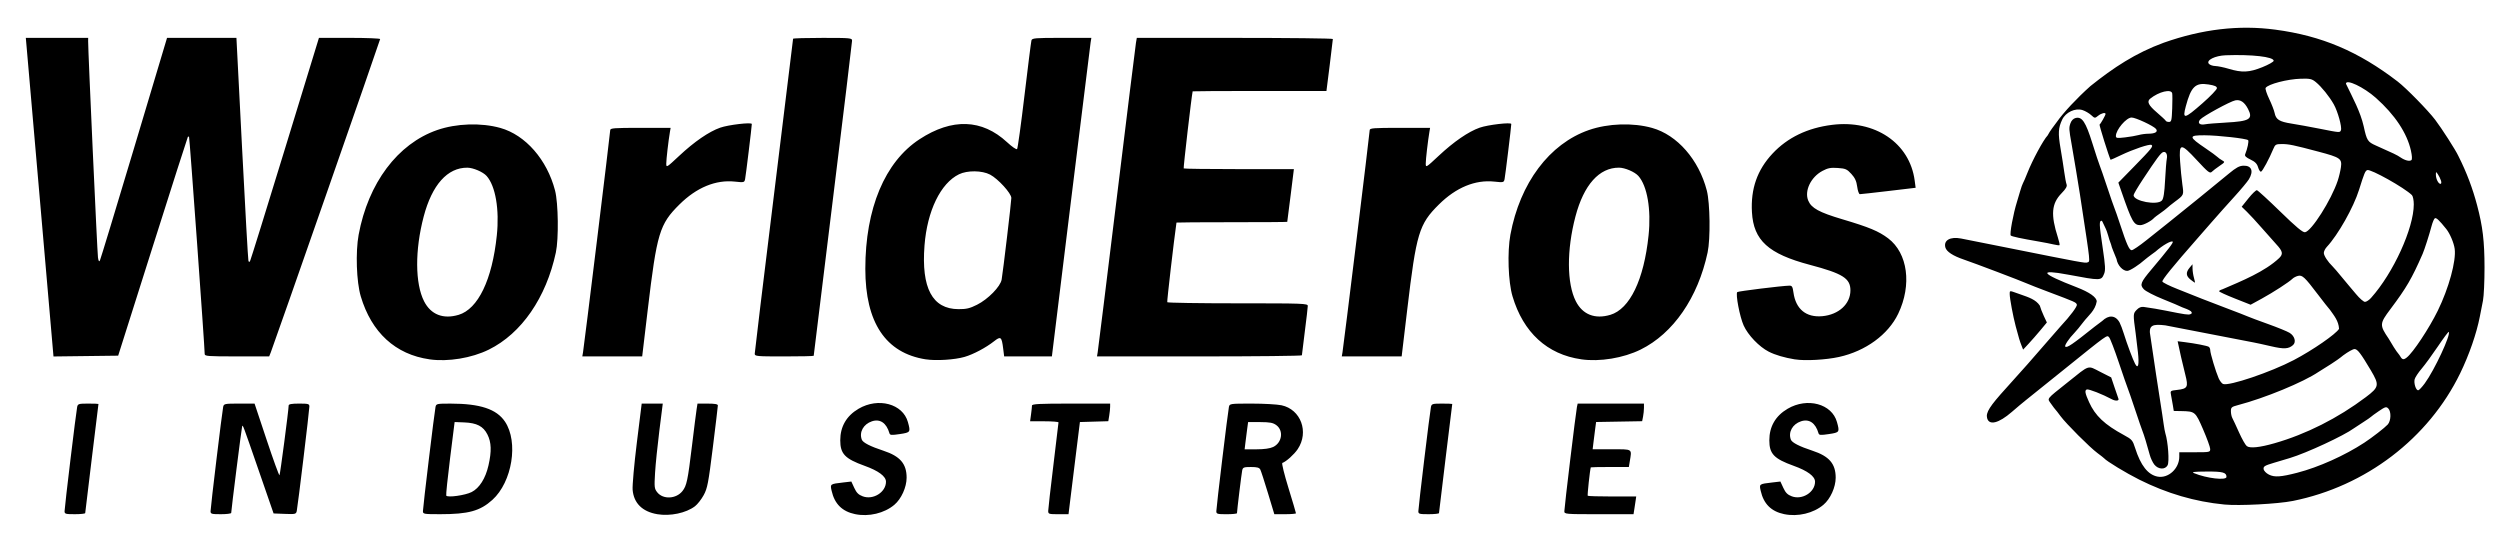 <?xml version="1.0" encoding="UTF-8" standalone="no"?>
<!-- Created with Inkscape (http://www.inkscape.org/) -->

<svg
   xmlns:dc="http://purl.org/dc/elements/1.1/"
   xmlns:cc="http://creativecommons.org/ns#"
   xmlns:rdf="http://www.w3.org/1999/02/22-rdf-syntax-ns#"
   xmlns:svg="http://www.w3.org/2000/svg"
   xmlns="http://www.w3.org/2000/svg"
   xmlns:sodipodi="http://sodipodi.sourceforge.net/DTD/sodipodi-0.dtd"
   xmlns:inkscape="http://www.inkscape.org/namespaces/inkscape"
   width="143.531mm"
   height="30.788mm"
   viewBox="0 0 143.531 30.788"
   version="1.1"
   id="svg8"
   inkscape:version="0.92.4 (5da689c313, 2019-01-14)"
   sodipodi:docname="worlderos2.svg">
  <defs
     id="defs2" />
  <sodipodi:namedview
     id="base"
     pagecolor="#ffffff"
     bordercolor="#666666"
     borderopacity="1.0"
     inkscape:pageopacity="0.0"
     inkscape:pageshadow="2"
     inkscape:zoom="2.8284271"
     inkscape:cx="536.77905"
     inkscape:cy="71.650536"
     inkscape:document-units="mm"
     inkscape:current-layer="layer1"
     showgrid="false"
     fit-margin-top="0"
     fit-margin-left="0"
     fit-margin-right="0"
     fit-margin-bottom="0"
     inkscape:window-width="1920"
     inkscape:window-height="986"
     inkscape:window-x="-11"
     inkscape:window-y="-11"
     inkscape:window-maximized="1" />
  <g
     inkscape:label="Layer 1"
     inkscape:groupmode="layer"
     id="layer1"
     transform="translate(-30.506,-125.042)">
    <path
       style="fill:#000000;stroke-width:0.085"
       d="m 68.241,154.563 c -0.855,-0.145 -1.35,-0.634 -1.414,-1.399 -0.021,-0.251 0.088,-1.467 0.241,-2.703 l 0.279,-2.247 h 0.605 0.605 l -0.195,1.545 c -0.107,0.85 -0.219,1.945 -0.248,2.434 -0.049,0.824 -0.04,0.906 0.127,1.115 0.336,0.421 1.087,0.383 1.447,-0.074 0.242,-0.308 0.305,-0.608 0.547,-2.607 0.118,-0.978 0.238,-1.921 0.266,-2.095 l 0.05,-0.318 h 0.585 c 0.412,0 0.585,0.031 0.584,0.106 -5.08e-4,0.058 -0.13,1.142 -0.288,2.408 -0.258,2.068 -0.312,2.346 -0.526,2.741 -0.131,0.241 -0.357,0.529 -0.501,0.639 -0.51,0.389 -1.423,0.581 -2.164,0.456 z m 11.361,-0.002 c -0.745,-0.155 -1.181,-0.588 -1.35,-1.34 -0.089,-0.394 -0.094,-0.391 0.665,-0.479 l 0.466,-0.054 0.169,0.366 c 0.129,0.28 0.244,0.394 0.487,0.484 0.6,0.223 1.333,-0.238 1.333,-0.839 0,-0.308 -0.427,-0.626 -1.228,-0.914 -1.128,-0.406 -1.397,-0.687 -1.397,-1.463 0,-0.79 0.357,-1.405 1.052,-1.813 1.133,-0.664 2.541,-0.284 2.832,0.765 0.161,0.581 0.15,0.597 -0.464,0.689 -0.482,0.072 -0.564,0.065 -0.597,-0.05 -0.171,-0.589 -0.536,-0.838 -1.004,-0.683 -0.489,0.162 -0.745,0.626 -0.581,1.055 0.065,0.17 0.491,0.388 1.241,0.634 0.958,0.315 1.331,0.749 1.331,1.549 0,0.546 -0.304,1.218 -0.705,1.556 -0.575,0.486 -1.469,0.699 -2.251,0.536 z m 53.34,0 c -0.745,-0.155 -1.181,-0.588 -1.35,-1.34 -0.089,-0.394 -0.093,-0.391 0.665,-0.479 l 0.466,-0.054 0.169,0.366 c 0.129,0.28 0.244,0.394 0.487,0.484 0.6,0.223 1.333,-0.238 1.333,-0.839 0,-0.308 -0.427,-0.626 -1.228,-0.914 -1.128,-0.406 -1.397,-0.687 -1.397,-1.463 0,-0.79 0.357,-1.405 1.052,-1.813 1.133,-0.664 2.541,-0.284 2.832,0.765 0.161,0.581 0.15,0.597 -0.464,0.689 -0.482,0.072 -0.564,0.065 -0.597,-0.05 -0.171,-0.589 -0.536,-0.838 -1.004,-0.683 -0.489,0.162 -0.745,0.626 -0.581,1.055 0.065,0.17 0.491,0.388 1.241,0.634 0.958,0.315 1.331,0.749 1.331,1.549 0,0.546 -0.304,1.218 -0.705,1.556 -0.575,0.486 -1.469,0.699 -2.251,0.536 z m -98.729,-0.171 c 0,-0.217 0.665,-5.726 0.723,-5.986 0.039,-0.175 0.089,-0.191 0.633,-0.191 0.325,0 0.591,0.01 0.59,0.021 -3.31e-4,0.012 -0.172,1.412 -0.381,3.111 -0.209,1.7 -0.38,3.119 -0.38,3.154 -1.5e-5,0.035 -0.267,0.064 -0.593,0.064 -0.541,0 -0.593,-0.015 -0.593,-0.174 z m 8.382,0 c 0,-0.217 0.665,-5.726 0.723,-5.986 0.041,-0.183 0.079,-0.191 0.923,-0.191 h 0.88 l 0.693,2.08 c 0.381,1.144 0.713,2.06 0.738,2.035 0.037,-0.037 0.517,-3.685 0.527,-4.009 0.002,-0.074 0.18,-0.106 0.596,-0.106 0.533,0 0.593,0.017 0.593,0.167 0,0.214 -0.667,5.739 -0.724,5.996 -0.041,0.184 -0.075,0.193 -0.687,0.169 l -0.644,-0.025 -0.835,-2.413 c -0.959,-2.772 -0.93,-2.694 -0.971,-2.582 -0.03,0.081 -0.627,4.81 -0.627,4.964 0,0.041 -0.267,0.074 -0.593,0.074 -0.541,0 -0.593,-0.015 -0.593,-0.174 z m 12.192,0 c 0,-0.217 0.665,-5.726 0.723,-5.986 0.04,-0.182 0.08,-0.19 0.866,-0.19 1.697,0.001 2.638,0.313 3.123,1.036 0.784,1.168 0.414,3.463 -0.724,4.491 -0.707,0.638 -1.374,0.822 -2.987,0.822 -0.953,0 -1,-0.008 -1,-0.174 z m 2.795,-1.097 c 0.448,-0.228 0.798,-0.782 0.968,-1.528 0.186,-0.816 0.169,-1.325 -0.059,-1.777 -0.24,-0.475 -0.608,-0.666 -1.34,-0.695 l -0.544,-0.021 -0.26,2.074 c -0.143,1.141 -0.242,2.108 -0.221,2.149 0.066,0.127 1.089,-0.015 1.455,-0.202 z m 33.104,1.08 c 1.69e-4,-0.105 0.133,-1.276 0.295,-2.603 0.162,-1.327 0.296,-2.442 0.296,-2.477 5.08e-4,-0.035 -0.366,-0.064 -0.815,-0.064 h -0.816 l 0.054,-0.393 c 0.03,-0.216 0.054,-0.445 0.054,-0.508 0,-0.094 0.408,-0.115 2.244,-0.115 h 2.244 l -9.32e-4,0.191 c -5.08e-4,0.105 -0.024,0.332 -0.053,0.505 l -0.052,0.315 -0.815,0.024 -0.815,0.024 -0.221,1.778 c -0.121,0.978 -0.269,2.169 -0.327,2.646 l -0.106,0.868 h -0.583 c -0.548,0 -0.583,-0.011 -0.583,-0.191 z m 9.652,0.017 c 0,-0.217 0.665,-5.726 0.723,-5.986 0.042,-0.187 0.064,-0.191 1.306,-0.191 0.695,0 1.466,0.043 1.713,0.096 1.112,0.238 1.591,1.536 0.93,2.52 -0.206,0.307 -0.667,0.72 -0.883,0.792 -0.045,0.015 0.113,0.659 0.351,1.431 0.238,0.772 0.432,1.428 0.432,1.458 0,0.029 -0.279,0.053 -0.621,0.053 h -0.621 l -0.364,-1.206 c -0.2,-0.664 -0.399,-1.273 -0.44,-1.355 -0.058,-0.114 -0.183,-0.148 -0.537,-0.148 -0.409,0 -0.466,0.021 -0.503,0.191 -0.038,0.174 -0.3,2.32 -0.3,2.459 0,0.033 -0.267,0.06 -0.593,0.06 -0.541,0 -0.593,-0.015 -0.593,-0.174 z m 3.26,-3.684 c 0.513,-0.243 0.616,-0.934 0.188,-1.253 -0.192,-0.142 -0.363,-0.175 -0.929,-0.178 l -0.694,-0.003 -0.057,0.423 c -0.031,0.233 -0.076,0.585 -0.1,0.783 l -0.043,0.36 h 0.678 c 0.44,0 0.776,-0.046 0.958,-0.133 z m 8.339,3.684 c 0,-0.217 0.665,-5.726 0.723,-5.986 0.039,-0.175 0.089,-0.191 0.633,-0.191 0.325,0 0.591,0.01 0.59,0.021 -3.4e-4,0.012 -0.172,1.412 -0.381,3.111 -0.209,1.7 -0.38,3.119 -0.38,3.154 -1e-5,0.035 -0.267,0.064 -0.593,0.064 -0.541,0 -0.593,-0.015 -0.593,-0.174 z m 8.382,0 c 0,-0.217 0.665,-5.726 0.723,-5.986 l 0.042,-0.191 h 1.903 1.903 v 0.243 c 0,0.134 -0.024,0.362 -0.052,0.506 l -0.052,0.262 -1.322,0.023 -1.322,0.023 -0.056,0.423 c -0.031,0.233 -0.075,0.585 -0.099,0.783 l -0.043,0.36 h 1.093 c 1.229,0 1.161,-0.045 1.038,0.699 l -0.052,0.318 h -1.09 c -0.599,0 -1.093,0.01 -1.096,0.021 -0.051,0.164 -0.205,1.602 -0.175,1.631 0.022,0.022 0.658,0.041 1.412,0.041 h 1.371 l -0.027,0.191 c -0.015,0.105 -0.049,0.333 -0.077,0.508 l -0.05,0.318 h -1.986 c -1.947,0 -1.986,-0.003 -1.986,-0.174 z m 37.888,-0.383 c -1.677,-0.162 -3.292,-0.634 -4.876,-1.426 -0.76,-0.38 -1.877,-1.058 -2.024,-1.229 -0.023,-0.027 -0.195,-0.162 -0.381,-0.299 -0.438,-0.323 -1.797,-1.682 -2.12,-2.12 -0.137,-0.186 -0.271,-0.358 -0.297,-0.381 -0.026,-0.023 -0.136,-0.169 -0.244,-0.325 -0.232,-0.333 -0.318,-0.221 0.949,-1.234 1.296,-1.036 1.126,-0.981 1.865,-0.606 l 0.635,0.322 0.189,0.561 c 0.104,0.309 0.207,0.609 0.229,0.667 0.047,0.125 -0.172,0.14 -0.382,0.026 -0.534,-0.288 -1.331,-0.6 -1.434,-0.561 -0.133,0.051 -0.104,0.213 0.127,0.725 0.356,0.786 0.891,1.292 2.007,1.895 0.453,0.245 0.498,0.298 0.638,0.739 0.319,1.007 0.738,1.54 1.294,1.644 0.613,0.115 1.242,-0.464 1.242,-1.142 v -0.257 h 0.889 c 0.867,0 0.889,-0.005 0.885,-0.191 -0.002,-0.105 -0.185,-0.608 -0.406,-1.119 -0.444,-1.024 -0.46,-1.037 -1.251,-1.053 l -0.434,-0.008 -0.051,-0.318 c -0.028,-0.175 -0.075,-0.436 -0.104,-0.581 -0.052,-0.26 -0.048,-0.264 0.345,-0.308 0.605,-0.068 0.655,-0.16 0.474,-0.868 -0.083,-0.326 -0.193,-0.783 -0.244,-1.016 -0.051,-0.233 -0.116,-0.533 -0.145,-0.667 l -0.053,-0.244 0.407,0.051 c 0.598,0.075 1.283,0.208 1.38,0.268 0.047,0.029 0.085,0.116 0.085,0.193 0,0.177 0.317,1.237 0.482,1.611 0.068,0.154 0.183,0.303 0.255,0.331 0.342,0.131 2.742,-0.681 4.064,-1.375 1.081,-0.567 2.423,-1.495 2.594,-1.792 -0.023,-0.451 -0.285,-0.757 -0.52,-1.091 -0.083,-0.09 -0.395,-0.487 -0.695,-0.883 -0.753,-0.994 -0.896,-1.128 -1.141,-1.066 -0.111,0.028 -0.252,0.1 -0.313,0.161 -0.197,0.194 -1.108,0.784 -1.767,1.145 l -0.64,0.35 -0.905,-0.358 c -0.498,-0.197 -0.905,-0.384 -0.906,-0.416 0,-0.032 0.085,-0.082 0.19,-0.111 1.115,-0.48 2.436,-1.014 3.265,-1.798 0.235,-0.234 0.201,-0.387 -0.175,-0.793 -0.151,-0.164 -0.522,-0.581 -0.824,-0.928 -0.302,-0.347 -0.686,-0.763 -0.854,-0.926 l -0.304,-0.296 0.388,-0.483 c 0.213,-0.266 0.432,-0.476 0.486,-0.466 0.054,0.009 0.657,0.562 1.341,1.228 0.915,0.891 1.29,1.204 1.42,1.185 0.371,-0.055 1.505,-1.842 1.879,-2.96 0.072,-0.216 0.155,-0.565 0.184,-0.774 0.067,-0.489 -0.034,-0.559 -1.281,-0.89 -1.445,-0.384 -1.711,-0.439 -2.111,-0.439 -0.339,0 -0.383,0.024 -0.486,0.271 -0.241,0.579 -0.625,1.29 -0.709,1.315 -0.048,0.014 -0.125,-0.099 -0.169,-0.251 -0.061,-0.206 -0.172,-0.319 -0.438,-0.446 -0.252,-0.119 -0.342,-0.207 -0.306,-0.296 0.135,-0.334 0.225,-0.763 0.171,-0.816 -0.093,-0.093 -1.718,-0.276 -2.493,-0.28 -0.945,-0.005 -0.937,0.082 0.064,0.758 0.303,0.204 0.601,0.422 0.663,0.483 0.062,0.061 0.19,0.152 0.284,0.203 0.162,0.086 0.153,0.104 -0.155,0.312 -0.179,0.121 -0.382,0.276 -0.449,0.343 -0.108,0.107 -0.216,0.022 -0.853,-0.666 -0.933,-1.008 -1.035,-1.001 -0.966,0.064 0.027,0.409 0.085,1.002 0.129,1.319 0.088,0.631 0.101,0.604 -0.444,1.01 -0.171,0.127 -0.361,0.281 -0.423,0.341 -0.062,0.06 -0.247,0.202 -0.409,0.315 -0.163,0.113 -0.315,0.228 -0.339,0.255 -0.149,0.178 -0.611,0.423 -0.797,0.423 -0.373,0 -0.482,-0.194 -1.081,-1.919 l -0.181,-0.522 0.924,-0.945 c 0.983,-1.006 1.097,-1.147 0.977,-1.221 -0.106,-0.065 -1.04,0.248 -1.746,0.586 -0.326,0.156 -0.596,0.277 -0.6,0.269 -0.09,-0.164 -0.667,-2.007 -0.634,-2.024 0.057,-0.027 0.344,-0.535 0.344,-0.608 0,-0.104 -0.242,-0.045 -0.426,0.104 -0.186,0.15 -0.196,0.149 -0.399,-0.038 -0.114,-0.106 -0.336,-0.235 -0.493,-0.287 -0.416,-0.137 -0.97,0.121 -1.171,0.545 -0.227,0.478 -0.244,0.784 -0.094,1.658 0.076,0.442 0.171,1.053 0.213,1.357 0.041,0.304 0.101,0.621 0.133,0.705 0.042,0.11 -0.037,0.25 -0.286,0.506 -0.581,0.595 -0.634,1.226 -0.214,2.539 0.072,0.224 0.115,0.423 0.096,0.442 -0.019,0.019 -0.166,0.002 -0.326,-0.037 -0.16,-0.039 -0.558,-0.117 -0.884,-0.173 -1.01,-0.173 -1.521,-0.283 -1.59,-0.342 -0.078,-0.067 0.142,-1.257 0.36,-1.949 0.037,-0.116 0.116,-0.383 0.176,-0.593 0.06,-0.21 0.135,-0.419 0.165,-0.466 0.031,-0.047 0.146,-0.313 0.256,-0.593 0.287,-0.729 0.918,-1.896 1.158,-2.144 0.151,-0.287 0.355,-0.535 0.532,-0.777 0.37,-0.531 1.153,-1.368 1.927,-2.058 1.321,-1.057 2.579,-1.894 4.211,-2.491 2.209,-0.779 4.316,-1.026 6.392,-0.75 2.675,0.355 4.779,1.247 7.038,2.982 0.489,0.376 1.733,1.645 2.149,2.192 0.385,0.507 1.175,1.738 1.33,2.073 0.488,0.965 0.83,1.893 1.079,2.836 0.325,1.228 0.424,2.064 0.426,3.571 8.5e-4,0.8 -0.039,1.657 -0.089,1.905 -0.05,0.248 -0.131,0.661 -0.18,0.917 -0.188,0.969 -0.613,2.196 -1.131,3.26 -1.82,3.738 -5.423,6.485 -9.605,7.324 -0.86,0.172 -3.079,0.288 -3.937,0.205 z m 0.127,-1.585 c 0,-0.257 -0.207,-0.313 -1.139,-0.308 -0.73,0.004 -0.889,0.025 -0.724,0.093 0.723,0.3 1.863,0.431 1.863,0.215 z m 4.064,-0.239 c 1.227,-0.317 2.728,-0.991 3.852,-1.727 0.444,-0.291 1.18,-0.862 1.342,-1.042 0.191,-0.212 0.208,-0.745 0.029,-0.923 -0.113,-0.113 -0.173,-0.096 -0.538,0.152 -0.226,0.154 -0.43,0.302 -0.453,0.33 -0.023,0.028 -0.233,0.172 -0.466,0.321 -0.233,0.148 -0.463,0.299 -0.512,0.336 -0.571,0.422 -2.724,1.422 -3.679,1.709 -0.163,0.049 -0.574,0.172 -0.914,0.273 -0.533,0.159 -0.615,0.209 -0.593,0.362 0.015,0.101 0.145,0.237 0.305,0.317 0.323,0.161 0.679,0.138 1.626,-0.107 z m -1.312,-1.692 c 1.821,-0.521 3.645,-1.441 5.249,-2.649 0.766,-0.577 0.788,-0.693 0.287,-1.538 -0.582,-0.981 -0.767,-1.222 -0.937,-1.222 -0.089,0 -0.379,0.162 -0.645,0.359 -0.435,0.361 -0.995,0.679 -1.423,0.954 -0.869,0.589 -3.086,1.503 -4.627,1.906 -0.362,0.095 -0.402,0.129 -0.402,0.349 0,0.134 0.037,0.31 0.081,0.391 0.045,0.081 0.217,0.452 0.384,0.824 0.166,0.373 0.368,0.728 0.448,0.789 0.178,0.137 0.737,0.08 1.585,-0.163 z m 8.633,-3.441 c 0.557,-0.76 1.514,-2.814 1.375,-2.953 -0.02,-0.02 -0.299,0.353 -0.62,0.83 -0.321,0.477 -0.741,1.053 -0.935,1.28 -0.194,0.227 -0.375,0.502 -0.402,0.611 -0.057,0.226 0.073,0.633 0.202,0.633 0.047,0 0.219,-0.181 0.381,-0.402 z m -1.036,-1.482 c 0.362,-0.281 1.281,-1.667 1.782,-2.688 0.633,-1.291 1.063,-2.861 0.971,-3.549 -0.046,-0.343 -0.272,-0.877 -0.484,-1.142 -0.396,-0.495 -0.576,-0.665 -0.654,-0.617 -0.048,0.029 -0.135,0.236 -0.193,0.458 -0.125,0.476 -0.405,1.349 -0.511,1.59 -0.625,1.425 -0.924,1.938 -1.848,3.17 -0.627,0.835 -0.631,0.914 -0.1,1.696 0.195,0.323 0.384,0.664 0.612,0.934 0.16,0.281 0.225,0.303 0.426,0.148 z m -2.044,-3.429 c 1.274,-1.422 2.448,-3.994 2.448,-5.365 0,-0.234 -0.048,-0.472 -0.106,-0.53 -0.431,-0.425 -2.37,-1.511 -2.565,-1.437 -0.117,0.045 -0.173,0.178 -0.471,1.13 -0.317,1.014 -1.205,2.587 -1.852,3.281 -0.094,0.101 -0.171,0.256 -0.171,0.345 0,0.156 0.233,0.513 0.507,0.777 0.072,0.07 0.302,0.337 0.51,0.593 0.208,0.256 0.398,0.485 0.423,0.508 0.025,0.023 0.21,0.242 0.411,0.487 0.202,0.244 0.432,0.445 0.512,0.445 0.08,0 0.24,-0.105 0.354,-0.233 z m -12.012,-5.588 c 0.093,-0.107 0.144,-0.434 0.182,-1.164 0.029,-0.559 0.073,-1.111 0.098,-1.228 0.055,-0.257 -0.056,-0.447 -0.22,-0.38 -0.134,0.055 -0.371,0.376 -1.156,1.564 -0.292,0.442 -0.531,0.849 -0.531,0.905 0,0.346 1.367,0.601 1.627,0.303 z m 16.02,-1.143 c -0.033,-0.105 -0.111,-0.266 -0.175,-0.358 -0.113,-0.163 -0.116,-0.162 -0.116,0.027 0,0.236 0.144,0.521 0.263,0.521 0.052,0 0.063,-0.078 0.028,-0.191 z m -1.722,-1.713 c -0.227,-1.015 -0.92,-2.06 -2.011,-3.031 -0.698,-0.622 -1.722,-1.106 -1.722,-0.815 0.389,0.806 0.831,1.61 1.02,2.447 0.177,0.813 0.226,0.891 0.699,1.101 1.043,0.463 1.213,0.545 1.413,0.682 0.26,0.178 0.525,0.242 0.628,0.153 0.047,-0.04 0.036,-0.255 -0.028,-0.537 z m -15.636,-0.9 c 0.143,-0.041 0.394,-0.075 0.557,-0.076 0.4,-0.002 0.575,-0.113 0.437,-0.279 -0.145,-0.175 -1.168,-0.651 -1.397,-0.651 -0.303,0 -0.902,0.704 -0.902,1.061 0,0.123 0.067,0.133 0.522,0.08 0.287,-0.033 0.639,-0.094 0.783,-0.135 z m 11.616,-0.28 c 0.068,-0.176 -0.181,-1.074 -0.41,-1.481 -0.255,-0.453 -0.703,-1.009 -1.03,-1.277 -0.227,-0.186 -0.331,-0.21 -0.853,-0.196 -0.775,0.02 -1.897,0.312 -2.031,0.529 -0.03,0.049 0.061,0.334 0.204,0.632 0.143,0.299 0.282,0.659 0.311,0.801 0.076,0.383 0.268,0.504 0.967,0.614 0.347,0.055 1.07,0.186 1.605,0.292 1.186,0.236 1.18,0.235 1.237,0.086 z m -6.613,-0.436 c 1.373,-0.072 1.58,-0.199 1.279,-0.781 -0.204,-0.395 -0.439,-0.553 -0.733,-0.494 -0.299,0.06 -1.864,0.916 -2.022,1.107 -0.16,0.193 -0.021,0.325 0.28,0.268 0.146,-0.028 0.684,-0.072 1.196,-0.099 z m -3.075,-0.789 c 0.015,-0.414 0.015,-0.814 0,-0.889 -0.054,-0.269 -0.77,-0.095 -1.264,0.306 -0.203,0.165 -0.102,0.375 0.381,0.789 0.268,0.229 0.5,0.446 0.515,0.482 0.015,0.036 0.099,0.065 0.184,0.065 0.138,0 0.159,-0.087 0.183,-0.752 z m 1.734,-0.316 c 0.458,-0.401 0.833,-0.792 0.833,-0.868 0,-0.103 -0.124,-0.158 -0.482,-0.215 -0.751,-0.119 -1.001,0.121 -1.304,1.255 -0.204,0.764 -0.093,0.744 0.953,-0.172 z m 3.436,-2.073 c 0.361,-0.145 0.656,-0.312 0.656,-0.37 0,-0.228 -1.251,-0.371 -2.752,-0.316 -0.617,0.023 -1.139,0.285 -0.971,0.487 0.056,0.068 0.222,0.127 0.367,0.13 0.146,0.004 0.493,0.075 0.773,0.159 0.768,0.231 1.175,0.212 1.926,-0.09 z m -6.195,22.816 c -0.096,-0.122 -0.217,-0.38 -0.267,-0.572 -0.136,-0.515 -0.337,-1.172 -0.418,-1.365 -0.039,-0.093 -0.229,-0.646 -0.422,-1.228 -0.193,-0.582 -0.384,-1.135 -0.424,-1.228 -0.04,-0.093 -0.271,-0.76 -0.513,-1.482 -0.242,-0.722 -0.49,-1.366 -0.551,-1.432 -0.134,-0.144 -0.026,-0.221 -2.651,1.894 -1.042,0.84 -2.014,1.621 -2.159,1.735 -0.145,0.114 -0.494,0.408 -0.776,0.652 -0.757,0.656 -1.306,0.793 -1.42,0.355 -0.083,-0.318 0.145,-0.678 1.095,-1.724 0.878,-0.967 1.536,-1.713 2.574,-2.916 0.256,-0.297 0.504,-0.581 0.552,-0.632 0.558,-0.597 0.968,-1.147 0.93,-1.247 -0.05,-0.131 -0.075,-0.141 -1.608,-0.719 -0.559,-0.21 -1.13,-0.433 -1.27,-0.496 -0.345,-0.154 -3.019,-1.168 -3.598,-1.364 -0.635,-0.214 -1.009,-0.46 -1.073,-0.703 -0.107,-0.41 0.278,-0.628 0.903,-0.509 0.163,0.031 1.382,0.274 2.709,0.539 4.203,0.842 4.419,0.881 4.539,0.835 0.171,-0.066 0.191,0.134 -0.349,-3.414 -0.018,-0.116 -0.052,-0.345 -0.077,-0.508 -0.07,-0.467 -0.37,-2.273 -0.478,-2.879 -0.152,-0.852 -0.156,-0.928 -0.064,-1.192 0.054,-0.154 0.165,-0.268 0.294,-0.3 0.37,-0.093 0.579,0.22 0.961,1.44 0.191,0.611 0.381,1.188 0.422,1.281 0.041,0.093 0.232,0.646 0.425,1.228 0.193,0.582 0.384,1.135 0.425,1.228 0.041,0.093 0.187,0.512 0.324,0.931 0.377,1.15 0.526,1.482 0.665,1.482 0.07,0 0.449,-0.257 0.843,-0.572 0.394,-0.314 0.956,-0.762 1.249,-0.995 0.744,-0.591 2.863,-2.311 3.496,-2.838 0.408,-0.339 0.596,-0.441 0.831,-0.447 0.467,-0.013 0.594,0.311 0.308,0.782 -0.085,0.139 -0.459,0.588 -0.832,0.997 -0.373,0.409 -0.961,1.068 -1.306,1.464 -0.345,0.396 -0.728,0.834 -0.851,0.974 -1.359,1.546 -2.009,2.347 -1.976,2.435 0.022,0.058 0.411,0.251 0.865,0.429 0.939,0.369 1.066,0.419 1.417,0.564 0.14,0.058 0.749,0.291 1.355,0.52 0.605,0.228 1.177,0.45 1.27,0.493 0.093,0.043 0.613,0.237 1.155,0.431 0.542,0.194 1.099,0.421 1.237,0.505 0.298,0.181 0.397,0.534 0.198,0.707 -0.256,0.224 -0.518,0.238 -1.26,0.065 -0.406,-0.095 -0.853,-0.192 -0.992,-0.217 -0.14,-0.025 -1.226,-0.235 -2.413,-0.467 -1.187,-0.232 -2.388,-0.464 -2.667,-0.516 -0.726,-0.083 -0.987,-0.027 -0.85,0.648 0.064,0.483 0.563,3.776 0.678,4.478 0.015,0.093 0.051,0.341 0.08,0.55 0.029,0.21 0.072,0.444 0.096,0.52 0.157,0.501 0.238,1.635 0.13,1.836 -0.142,0.266 -0.539,0.245 -0.763,-0.039 z m -0.945,-6.466 c -0.044,-0.396 -0.1,-0.872 -0.126,-1.058 -0.153,-1.117 -0.152,-1.142 0.049,-1.355 0.132,-0.141 0.262,-0.195 0.413,-0.174 0.444,0.062 0.907,0.14 1.279,0.216 1.096,0.221 1.277,0.247 1.397,0.201 0.101,-0.039 0.109,-0.077 0.034,-0.167 -0.15,-0.11 -0.328,-0.158 -0.5,-0.228 -0.116,-0.06 -0.617,-0.272 -1.112,-0.471 -0.495,-0.199 -0.987,-0.453 -1.093,-0.566 -0.241,-0.257 -0.189,-0.392 0.44,-1.14 0.972,-1.155 1.267,-1.541 1.218,-1.591 -0.078,-0.078 -0.577,0.204 -0.99,0.571 -4.3e-4,0.003 -0.419,0.297 -0.654,0.498 -0.244,0.223 -0.801,0.604 -0.965,0.608 -0.247,0.006 -0.558,-0.309 -0.617,-0.683 -0.126,-0.33 -0.277,-0.645 -0.315,-0.841 -0.156,-0.377 -0.161,-0.624 -0.358,-1.015 -0.077,-0.141 -0.108,-0.253 -0.168,-0.34 -0.167,0 -0.162,0.145 0.052,1.589 0.147,0.994 0.161,1.253 0.076,1.458 -0.165,0.399 -0.18,0.4 -2.075,0.046 -1.735,-0.324 -1.561,-0.07 0.496,0.724 0.743,0.287 1.155,0.578 1.155,0.817 -0.089,0.532 -0.489,0.816 -0.751,1.161 -0.192,0.254 -0.435,0.549 -0.541,0.656 -0.292,0.295 -0.572,0.716 -0.514,0.773 0.093,0.093 0.398,-0.114 1.696,-1.15 0.13,-0.094 0.278,-0.208 0.424,-0.319 0.36,-0.349 0.755,-0.354 0.999,0.086 0.061,0.116 0.169,0.402 0.241,0.635 0.173,0.564 0.523,1.503 0.648,1.736 0.178,0.333 0.244,0.059 0.162,-0.678 z m -98.08,0.421 c -1.955,-0.277 -3.333,-1.54 -3.95,-3.62 -0.246,-0.829 -0.304,-2.537 -0.121,-3.532 0.548,-2.967 2.241,-5.226 4.508,-6.012 1.101,-0.382 2.524,-0.43 3.627,-0.121 1.443,0.404 2.682,1.821 3.142,3.594 0.187,0.721 0.214,2.773 0.046,3.556 -0.557,2.599 -1.973,4.651 -3.847,5.576 -0.99,0.488 -2.342,0.711 -3.405,0.56 z m 1.667,-2.553 c 1.121,-0.336 1.93,-2.017 2.195,-4.562 0.156,-1.492 -0.075,-2.838 -0.585,-3.412 -0.205,-0.231 -0.771,-0.474 -1.109,-0.476 -1.139,-0.007 -2.024,0.983 -2.504,2.803 -0.508,1.926 -0.498,3.848 0.023,4.869 0.39,0.764 1.097,1.041 1.979,0.777 z m 26.819,2.554 c -2.299,-0.361 -3.467,-2.11 -3.467,-5.195 0,-3.464 1.12,-6.141 3.115,-7.444 1.866,-1.219 3.583,-1.16 5.022,0.172 0.284,0.263 0.538,0.437 0.576,0.394 0.037,-0.042 0.229,-1.429 0.425,-3.082 0.197,-1.653 0.376,-3.072 0.399,-3.154 0.038,-0.135 0.195,-0.148 1.741,-0.148 h 1.699 l -0.044,0.275 c -0.024,0.151 -0.534,4.266 -1.133,9.144 l -1.089,8.869 -1.37,3e-5 -1.37,3e-5 -0.057,-0.453 c -0.085,-0.678 -0.137,-0.72 -0.519,-0.419 -0.472,0.372 -1.192,0.754 -1.695,0.9 -0.57,0.166 -1.639,0.233 -2.233,0.14 z m 2.943,-3.133 c 0.635,-0.317 1.348,-1.046 1.417,-1.448 0.083,-0.486 0.556,-4.47 0.556,-4.685 0,-0.263 -0.76,-1.098 -1.219,-1.34 -0.462,-0.243 -1.308,-0.252 -1.786,-0.019 -1.056,0.514 -1.827,2.104 -1.98,4.087 -0.19,2.447 0.449,3.647 1.946,3.656 0.455,0.003 0.652,-0.043 1.068,-0.252 z m 34.696,3.131 c -1.955,-0.277 -3.333,-1.54 -3.95,-3.62 -0.246,-0.829 -0.304,-2.537 -0.121,-3.532 0.548,-2.967 2.241,-5.226 4.508,-6.012 1.101,-0.382 2.524,-0.43 3.627,-0.121 1.443,0.404 2.682,1.821 3.142,3.594 0.187,0.721 0.214,2.773 0.046,3.556 -0.557,2.599 -1.973,4.651 -3.847,5.576 -0.99,0.488 -2.342,0.711 -3.405,0.56 z m 1.667,-2.553 c 1.121,-0.336 1.93,-2.017 2.195,-4.562 0.156,-1.492 -0.075,-2.838 -0.585,-3.412 -0.205,-0.231 -0.771,-0.474 -1.109,-0.476 -1.139,-0.007 -2.024,0.983 -2.504,2.803 -0.508,1.926 -0.498,3.848 0.023,4.869 0.39,0.764 1.097,1.041 1.979,0.777 z m 10.609,2.56 c -0.62,-0.102 -1.14,-0.255 -1.517,-0.447 -0.548,-0.28 -1.19,-0.95 -1.438,-1.503 -0.224,-0.498 -0.474,-1.809 -0.366,-1.917 0.051,-0.051 2.56,-0.36 2.992,-0.369 0.15,-0.003 0.188,0.061 0.233,0.392 0.131,0.955 0.727,1.445 1.655,1.361 0.945,-0.086 1.616,-0.701 1.616,-1.482 0,-0.69 -0.438,-0.966 -2.328,-1.466 -2.384,-0.631 -3.235,-1.404 -3.326,-3.022 -0.076,-1.346 0.304,-2.428 1.182,-3.366 0.861,-0.92 2.009,-1.474 3.42,-1.649 2.459,-0.306 4.455,1.04 4.741,3.197 l 0.055,0.416 -1.554,0.184 c -0.855,0.101 -1.597,0.184 -1.649,0.183 -0.052,-4.2e-4 -0.121,-0.194 -0.152,-0.429 -0.042,-0.319 -0.128,-0.507 -0.337,-0.735 -0.25,-0.273 -0.334,-0.31 -0.78,-0.34 -0.407,-0.028 -0.569,0.003 -0.88,0.169 -0.667,0.356 -1.046,1.15 -0.813,1.706 0.18,0.43 0.626,0.674 1.956,1.069 1.545,0.459 2.086,0.685 2.631,1.095 1.128,0.852 1.371,2.673 0.577,4.329 -0.574,1.198 -1.87,2.145 -3.398,2.482 -0.752,0.166 -1.95,0.232 -2.519,0.139 z M 32.826,136.849 c -0.414,-4.762 -0.771,-8.878 -0.795,-9.146 l -0.043,-0.487 h 1.79 1.79 l -0.002,0.191 c -0.006,0.485 0.525,12.163 0.565,12.422 0.031,0.206 0.065,0.257 0.111,0.169 0.036,-0.069 0.919,-2.973 1.96,-6.453 l 1.894,-6.329 h 1.992 1.992 l 0.324,6.329 c 0.178,3.481 0.342,6.386 0.363,6.456 0.035,0.113 0.047,0.113 0.106,0 0.036,-0.07 0.939,-2.975 2.005,-6.456 l 1.939,-6.329 1.757,-5e-5 c 0.966,-2e-5 1.757,0.031 1.757,0.069 0,0.067 -6.089,17.512 -6.278,17.986 l -0.093,0.233 h -1.852 c -1.708,0 -1.852,-0.011 -1.851,-0.148 0.003,-0.365 -0.866,-12.429 -0.897,-12.46 -0.019,-0.019 -0.049,-0.019 -0.067,0 -0.018,0.019 -0.925,2.855 -2.017,6.301 l -1.985,6.265 -1.857,0.023 -1.857,0.023 z m 31.152,8.423 c 0.06,-0.332 1.562,-12.594 1.562,-12.756 0,-0.118 0.207,-0.134 1.734,-0.134 h 1.734 l -0.04,0.233 c -0.088,0.515 -0.21,1.573 -0.21,1.813 0,0.251 0.013,0.243 0.739,-0.436 0.877,-0.82 1.708,-1.391 2.358,-1.62 0.473,-0.166 1.814,-0.322 1.814,-0.211 0,0.143 -0.347,2.992 -0.386,3.169 -0.042,0.189 -0.065,0.195 -0.586,0.139 -1.097,-0.118 -2.199,0.337 -3.184,1.313 -1.143,1.133 -1.295,1.636 -1.818,6.035 l -0.32,2.688 h -1.719 -1.719 z m 9.859,0.076 c 0,-0.086 0.495,-4.179 1.101,-9.095 0.605,-4.916 1.101,-8.96 1.101,-8.987 0,-0.027 0.762,-0.049 1.693,-0.049 1.62,0 1.693,0.007 1.693,0.164 0,0.09 -0.495,4.188 -1.101,9.107 -0.605,4.918 -1.101,8.959 -1.101,8.98 0,0.021 -0.762,0.037 -1.693,0.037 -1.592,0 -1.693,-0.009 -1.693,-0.157 z m 19.689,-0.076 c 0.023,-0.128 0.517,-4.119 1.097,-8.869 0.58,-4.75 1.076,-8.76 1.102,-8.911 l 0.048,-0.275 h 5.626 c 3.095,0 5.627,0.029 5.629,0.064 10e-4,0.035 -0.081,0.721 -0.183,1.524 l -0.185,1.46 h -3.838 c -2.111,0 -3.841,0.01 -3.843,0.021 -0.06,0.245 -0.542,4.399 -0.514,4.426 0.022,0.022 1.454,0.04 3.183,0.04 h 3.143 l -0.187,1.503 c -0.103,0.827 -0.19,1.512 -0.194,1.524 -0.004,0.012 -1.436,0.021 -3.182,0.021 -1.746,0 -3.176,0.01 -3.178,0.021 -0.152,1.066 -0.553,4.527 -0.529,4.572 0.019,0.035 1.842,0.064 4.051,0.064 3.769,0 4.017,0.009 4.017,0.148 -5e-5,0.082 -0.076,0.739 -0.169,1.46 -0.093,0.722 -0.169,1.341 -0.169,1.376 -5e-5,0.035 -2.647,0.064 -5.882,0.064 h -5.882 z m 14.055,0 c 0.06,-0.332 1.562,-12.594 1.562,-12.756 0,-0.118 0.207,-0.134 1.734,-0.134 h 1.734 l -0.04,0.233 c -0.087,0.515 -0.21,1.573 -0.21,1.813 0,0.251 0.013,0.243 0.739,-0.436 0.877,-0.82 1.708,-1.391 2.358,-1.62 0.473,-0.166 1.814,-0.322 1.814,-0.211 0,0.143 -0.347,2.992 -0.386,3.169 -0.042,0.189 -0.066,0.195 -0.586,0.139 -1.097,-0.118 -2.199,0.337 -3.184,1.313 -1.143,1.133 -1.295,1.636 -1.818,6.035 l -0.32,2.688 h -1.719 -1.719 z m 38.979,-0.407 c -0.096,-0.243 -0.144,-0.402 -0.329,-1.096 -0.151,-0.569 -0.343,-1.595 -0.343,-1.839 -1e-5,-0.255 -0.011,-0.196 0.655,0.028 0.419,0.148 0.849,0.283 1.074,0.632 0.031,0.123 0.135,0.391 0.23,0.595 l 0.174,0.371 -0.369,0.444 c -0.203,0.244 -0.51,0.595 -0.682,0.779 l -0.313,0.336 z m 9.712,-3.769 c -0.266,-0.209 -0.283,-0.412 -0.057,-0.683 l 0.167,-0.2 0.003,0.255 c 0.002,0.14 0.038,0.378 0.082,0.529 0.043,0.151 0.068,0.275 0.054,0.275 -0.014,0 -0.125,-0.079 -0.248,-0.175 z"
       id="path841"
       inkscape:connector-curvature="0"
       sodipodi:nodetypes="ccscccccccsccscsccccccccscscscccccccscccccccccscscccccccscccscscsssssscsccccsscccscsssssccccssccccccccccscsccsscccccccscsccscsccccsscccscsssscccccccsccscscccssscccccscccccccsccscssccccsccccccccccccccccccccscscccccccccccccscccccccccccccccccccccccccscccccscccccccccccccscccccccscccccccccccccccccccccccccccscccccccccccccsccccccccccccscccscccccscccsccccccccccccccsccccsccccsccccccsccccsscccsccccccccccssccccccccccccccccccccccccccscccsccccsccccccccccccccccccccccccccccccccccccccscccccsccccccccccccccccsccccccccscccccccccscccccccccccscccccccccscccscccsccscccscccccsccsccccccccccsccsccccccccccscccccccccccccscccsccccccccccccccsccccccccccccscccsccsccsccsccsscccccssccsccscccscccccssssssscccsccscccsccscccsccscccscccssccsccsccccccccscccccccccscccccscc" />
  </g>
</svg>
